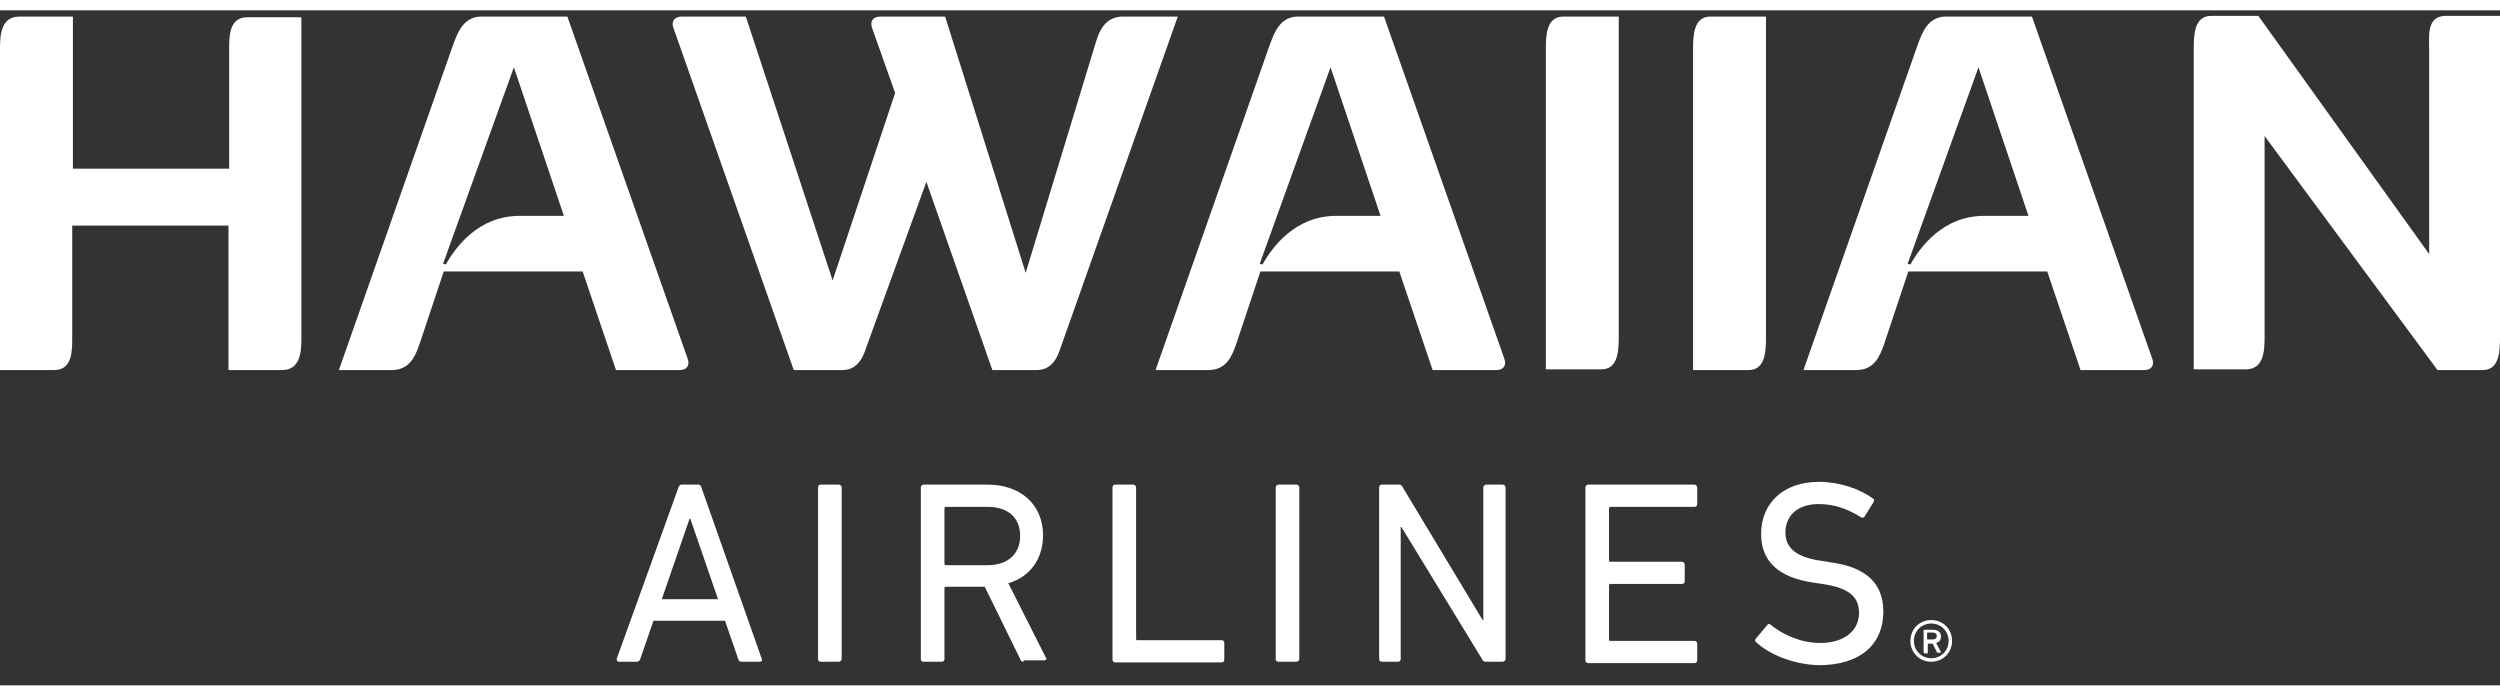 <svg width="115" height="32" viewBox="0 0 200 54" fill="none" xmlns="http://www.w3.org/2000/svg">
          <rect x="0" y="0" width="200" height="54" fill="#333333" stroke="none"/>
          <path fill-rule="evenodd" clip-rule="evenodd"
                d="M154.5 48.778C153.556 48.778 152.833 49.5 152.833 50.444C152.833 51.389 153.556 52.111 154.5 52.111C155.444 52.111 156.167 51.389 156.167 50.444C156.167 49.5 155.444 48.778 154.5 48.778ZM154.5 49.055C155.278 49.055 155.889 49.666 155.889 50.444C155.889 51.222 155.278 51.833 154.5 51.833C153.722 51.833 153.111 51.222 153.111 50.444C153.111 49.666 153.722 49.055 154.5 49.055ZM153.944 51.389C153.917 51.389 153.903 51.389 153.896 51.382C153.889 51.375 153.889 51.361 153.889 51.333V49.611C153.889 49.583 153.889 49.569 153.896 49.562C153.903 49.555 153.917 49.555 153.944 49.555H154.667C155.056 49.555 155.278 49.778 155.278 50.111C155.278 50.389 155.111 50.555 154.889 50.611L155.278 51.333V51.333C155.278 51.361 155.278 51.375 155.271 51.382C155.264 51.389 155.25 51.389 155.222 51.389H155C154.972 51.389 154.958 51.389 154.951 51.382C154.944 51.375 154.944 51.361 154.944 51.333L154.611 50.666H154.278C154.278 50.666 154.222 50.666 154.222 50.722V51.389C154.222 51.416 154.222 51.43 154.215 51.437C154.208 51.444 154.194 51.444 154.167 51.444H154.167H153.944V51.389ZM154.611 49.778C154.833 49.778 154.944 49.889 154.944 50.055C154.944 50.222 154.833 50.333 154.611 50.333H154.222C154.167 50.333 154.167 50.278 154.167 50.278V49.833C154.167 49.778 154.222 49.778 154.222 49.778H154.611Z"
                fill="white" />
          <path fill-rule="evenodd" clip-rule="evenodd"
                d="M54.5 37.944C54.389 37.944 54.333 38.055 54.278 38.167L49.333 51.889C49.333 52 49.389 52.111 49.5 52.111H50.944C51.056 52.111 51.167 52.055 51.222 51.889L52.278 48.833H58L59.056 51.889C59.111 52.055 59.167 52.111 59.333 52.111H60.778C60.944 52.111 61 52 60.944 51.889L56.111 38.167C56.056 38 56 37.944 55.833 37.944H54.5ZM55.222 40.667L57.444 47.111H52.944L55.167 40.667H55.222Z"
                fill="white" />
          <path
            d="M65.445 38.167C65.445 38.055 65.5 37.944 65.667 37.944H67.111C67.222 37.944 67.333 38.055 67.333 38.167V49.055V51.889C67.333 52 67.222 52.111 67.111 52.111H65.667C65.556 52.111 65.445 52.055 65.445 51.889V38.167Z"
            fill="white" />
          <path fill-rule="evenodd" clip-rule="evenodd"
                d="M81.611 51.889C81.667 52.055 81.722 52.111 81.889 52.111V52H83.556C83.667 52 83.778 51.889 83.667 51.778L80.667 45.833C82.389 45.333 83.445 43.889 83.445 42C83.445 39.555 81.667 37.944 79 37.944H73.889C73.778 37.944 73.667 38.055 73.667 38.167V51.889C73.667 52.055 73.778 52.111 73.889 52.111H75.333C75.5 52.111 75.556 52 75.556 51.889V46.222C75.556 46.167 75.611 46.111 75.667 46.111H78.778L81.611 51.889ZM79 39.722C80.611 39.722 81.611 40.555 81.611 42.055C81.611 43.5 80.611 44.389 79 44.389H75.667C75.611 44.389 75.556 44.333 75.556 44.278V39.833C75.556 39.778 75.611 39.722 75.667 39.722H79Z"
                fill="white" />
          <path
            d="M89 38.167C89 38.055 89.056 37.944 89.222 37.944H90.667C90.778 37.944 90.889 38.055 90.889 38.167V50.278C90.889 50.389 90.944 50.389 91 50.389H97.722C97.833 50.389 97.944 50.444 97.944 50.611V51.944C97.944 52.055 97.889 52.167 97.722 52.167H89.222C89.111 52.167 89 52.111 89 51.944V38.167Z"
            fill="white" />
          <path
            d="M102.056 38.167C102.056 38.055 102.167 37.944 102.278 37.944H103.722C103.833 37.944 103.944 38.055 103.944 38.167V48.222V51.889C103.944 52 103.833 52.111 103.722 52.111H102.278C102.167 52.111 102.056 52.055 102.056 51.889V38.167Z"
            fill="white" />
          <path
            d="M110.333 38.167C110.333 38.055 110.389 37.944 110.556 37.944H111.889C112.056 37.944 112.167 38 112.222 38.167L118.611 48.778H118.667V38.167C118.667 38.055 118.778 37.944 118.889 37.944H120.222C120.333 37.944 120.444 38.055 120.444 38.167V51.889C120.444 52 120.333 52.111 120.222 52.111H118.889C118.722 52.111 118.611 52.055 118.556 51.889L112.111 41.333H112.056V51.889C112.056 52 112 52.111 111.833 52.111H110.556C110.444 52.111 110.333 52.055 110.333 51.889V38.167Z"
            fill="white" />
          <path
            d="M126.833 38.167C126.833 38.055 126.944 37.944 127.056 37.944H135.556C135.667 37.944 135.778 38.055 135.778 38.167V39.5C135.778 39.611 135.722 39.722 135.556 39.722H128.833C128.778 39.722 128.722 39.778 128.722 39.833V44C128.722 44.111 128.778 44.111 128.833 44.111H134.556C134.667 44.111 134.778 44.222 134.778 44.333V45.667C134.778 45.778 134.722 45.889 134.556 45.889H128.833C128.778 45.889 128.722 45.944 128.722 46V50.333C128.722 50.444 128.778 50.444 128.833 50.444H135.556C135.667 50.444 135.778 50.5 135.778 50.667V52C135.778 52.111 135.722 52.222 135.556 52.222H127.056C126.944 52.222 126.833 52.167 126.833 52V38.167Z"
            fill="white" />
          <path
            d="M140.5 50.556C140.389 50.5 140.389 50.333 140.5 50.222L141.389 49.167C141.5 49.056 141.556 49.056 141.667 49.167C142.556 49.889 144 50.611 145.611 50.611C147.556 50.611 148.722 49.611 148.722 48.222C148.722 47 148.056 46.222 145.778 45.889L145.056 45.778C142.333 45.389 140.889 44.111 140.889 41.889C140.889 39.389 142.722 37.722 145.5 37.722C147.167 37.722 148.778 38.278 149.833 39.056C149.945 39.111 149.945 39.222 149.889 39.333L149.167 40.5C149.056 40.611 149 40.611 148.889 40.556C147.722 39.833 146.667 39.5 145.5 39.5C143.778 39.5 142.833 40.444 142.833 41.778C142.833 42.944 143.611 43.778 145.833 44.056L146.5 44.167C149.278 44.556 150.667 45.833 150.667 48.111C150.667 50.611 148.945 52.389 145.5 52.389C143.445 52.333 141.5 51.5 140.5 50.556"
            fill="white" />
          <path
            d="M24.111 0.5V26.056C24.111 27.167 24.111 28.778 22.556 28.778H18.278V17.222H5.778V26.056C5.778 27.167 5.833 28.778 4.333 28.778H0V3.222C0 2.111 0 0.5 1.556 0.5H5.833V12.667H18.333V3.278C18.333 2.167 18.278 0.556 19.778 0.556H24.111V0.5Z"
            fill="white" />
          <path fill-rule="evenodd" clip-rule="evenodd"
                d="M49.278 28.778H54.389C54.944 28.778 55.222 28.389 55 27.833L45.389 0.5H38.5C37.084 0.5 36.608 1.788 36.279 2.68C36.26 2.732 36.241 2.784 36.222 2.833L27.111 28.778H31.333C32.778 28.778 33.222 27.667 33.556 26.722L35.5 20.889H46.611L49.278 28.778ZM41.111 4.556L45.111 16.444H41.556C38.278 16.444 36.444 18.944 35.667 20.333L35.444 20.278L41.111 4.556Z"
                fill="white" />
          <path
            d="M94.222 0.5L84.944 26.722C84.722 27.333 84.389 28.778 82.944 28.778H79.389L74.111 13.722L69.389 26.722C69.167 27.333 68.833 28.778 67.389 28.778H63.5L53.889 1.444C53.667 0.889 53.944 0.5 54.556 0.5H59.667L66.611 21.611L71.611 6.611L69.778 1.444C69.555 0.889 69.833 0.5 70.444 0.5H75.611L82.055 21L87.667 2.556C87.944 1.611 88.444 0.5 89.833 0.5H94.222V0.5Z"
            fill="white" />
          <path fill-rule="evenodd" clip-rule="evenodd"
                d="M114.611 28.778H119.722C120.278 28.778 120.556 28.389 120.333 27.833L110.722 0.5H103.833C102.417 0.5 101.942 1.788 101.613 2.68C101.593 2.732 101.574 2.784 101.556 2.833L92.445 28.778H96.667C98.111 28.778 98.556 27.667 98.889 26.722L100.833 20.889H111.944L114.611 28.778ZM106.444 4.556L110.444 16.444H106.889C103.611 16.444 101.778 18.944 101 20.333L100.778 20.278L106.444 4.556Z"
                fill="white" />
          <path
            d="M123.667 3.222C123.667 2.111 123.667 0.5 125.056 0.5H129.5V22.278V26C129.5 27.111 129.5 28.722 128.111 28.722H123.667V3.222Z"
            fill="white" />
          <path
            d="M135.444 3.222C135.444 2.111 135.444 0.5 136.833 0.5H141.278V21.833V26.056C141.278 27.167 141.278 28.778 139.889 28.778H135.444V3.222Z"
            fill="white" />
          <path fill-rule="evenodd" clip-rule="evenodd"
                d="M166.444 28.778H171.556C172.111 28.778 172.389 28.389 172.167 27.833L162.556 0.5H155.667C154.25 0.5 153.775 1.788 153.446 2.68C153.427 2.732 153.408 2.784 153.389 2.833L144.278 28.778H148.5C149.944 28.778 150.389 27.667 150.722 26.722L152.667 20.889H163.778L166.444 28.778ZM158.278 4.556L162.278 16.444H158.722C155.444 16.444 153.611 18.944 152.833 20.333L152.611 20.278L158.278 4.556Z"
                fill="white" />
          <path
            d="M200 0.5V26.055C200 27.167 200 28.778 198.611 28.778H195L181.167 10.055V26C181.167 27.111 181.167 28.722 179.667 28.722H175.5V3.167C175.5 2.055 175.5 0.444 176.889 0.444H180.667L194.333 19.5V3.167C194.333 2.055 194.111 0.444 195.667 0.444H200V0.5Z"
            fill="white" />
        </svg>